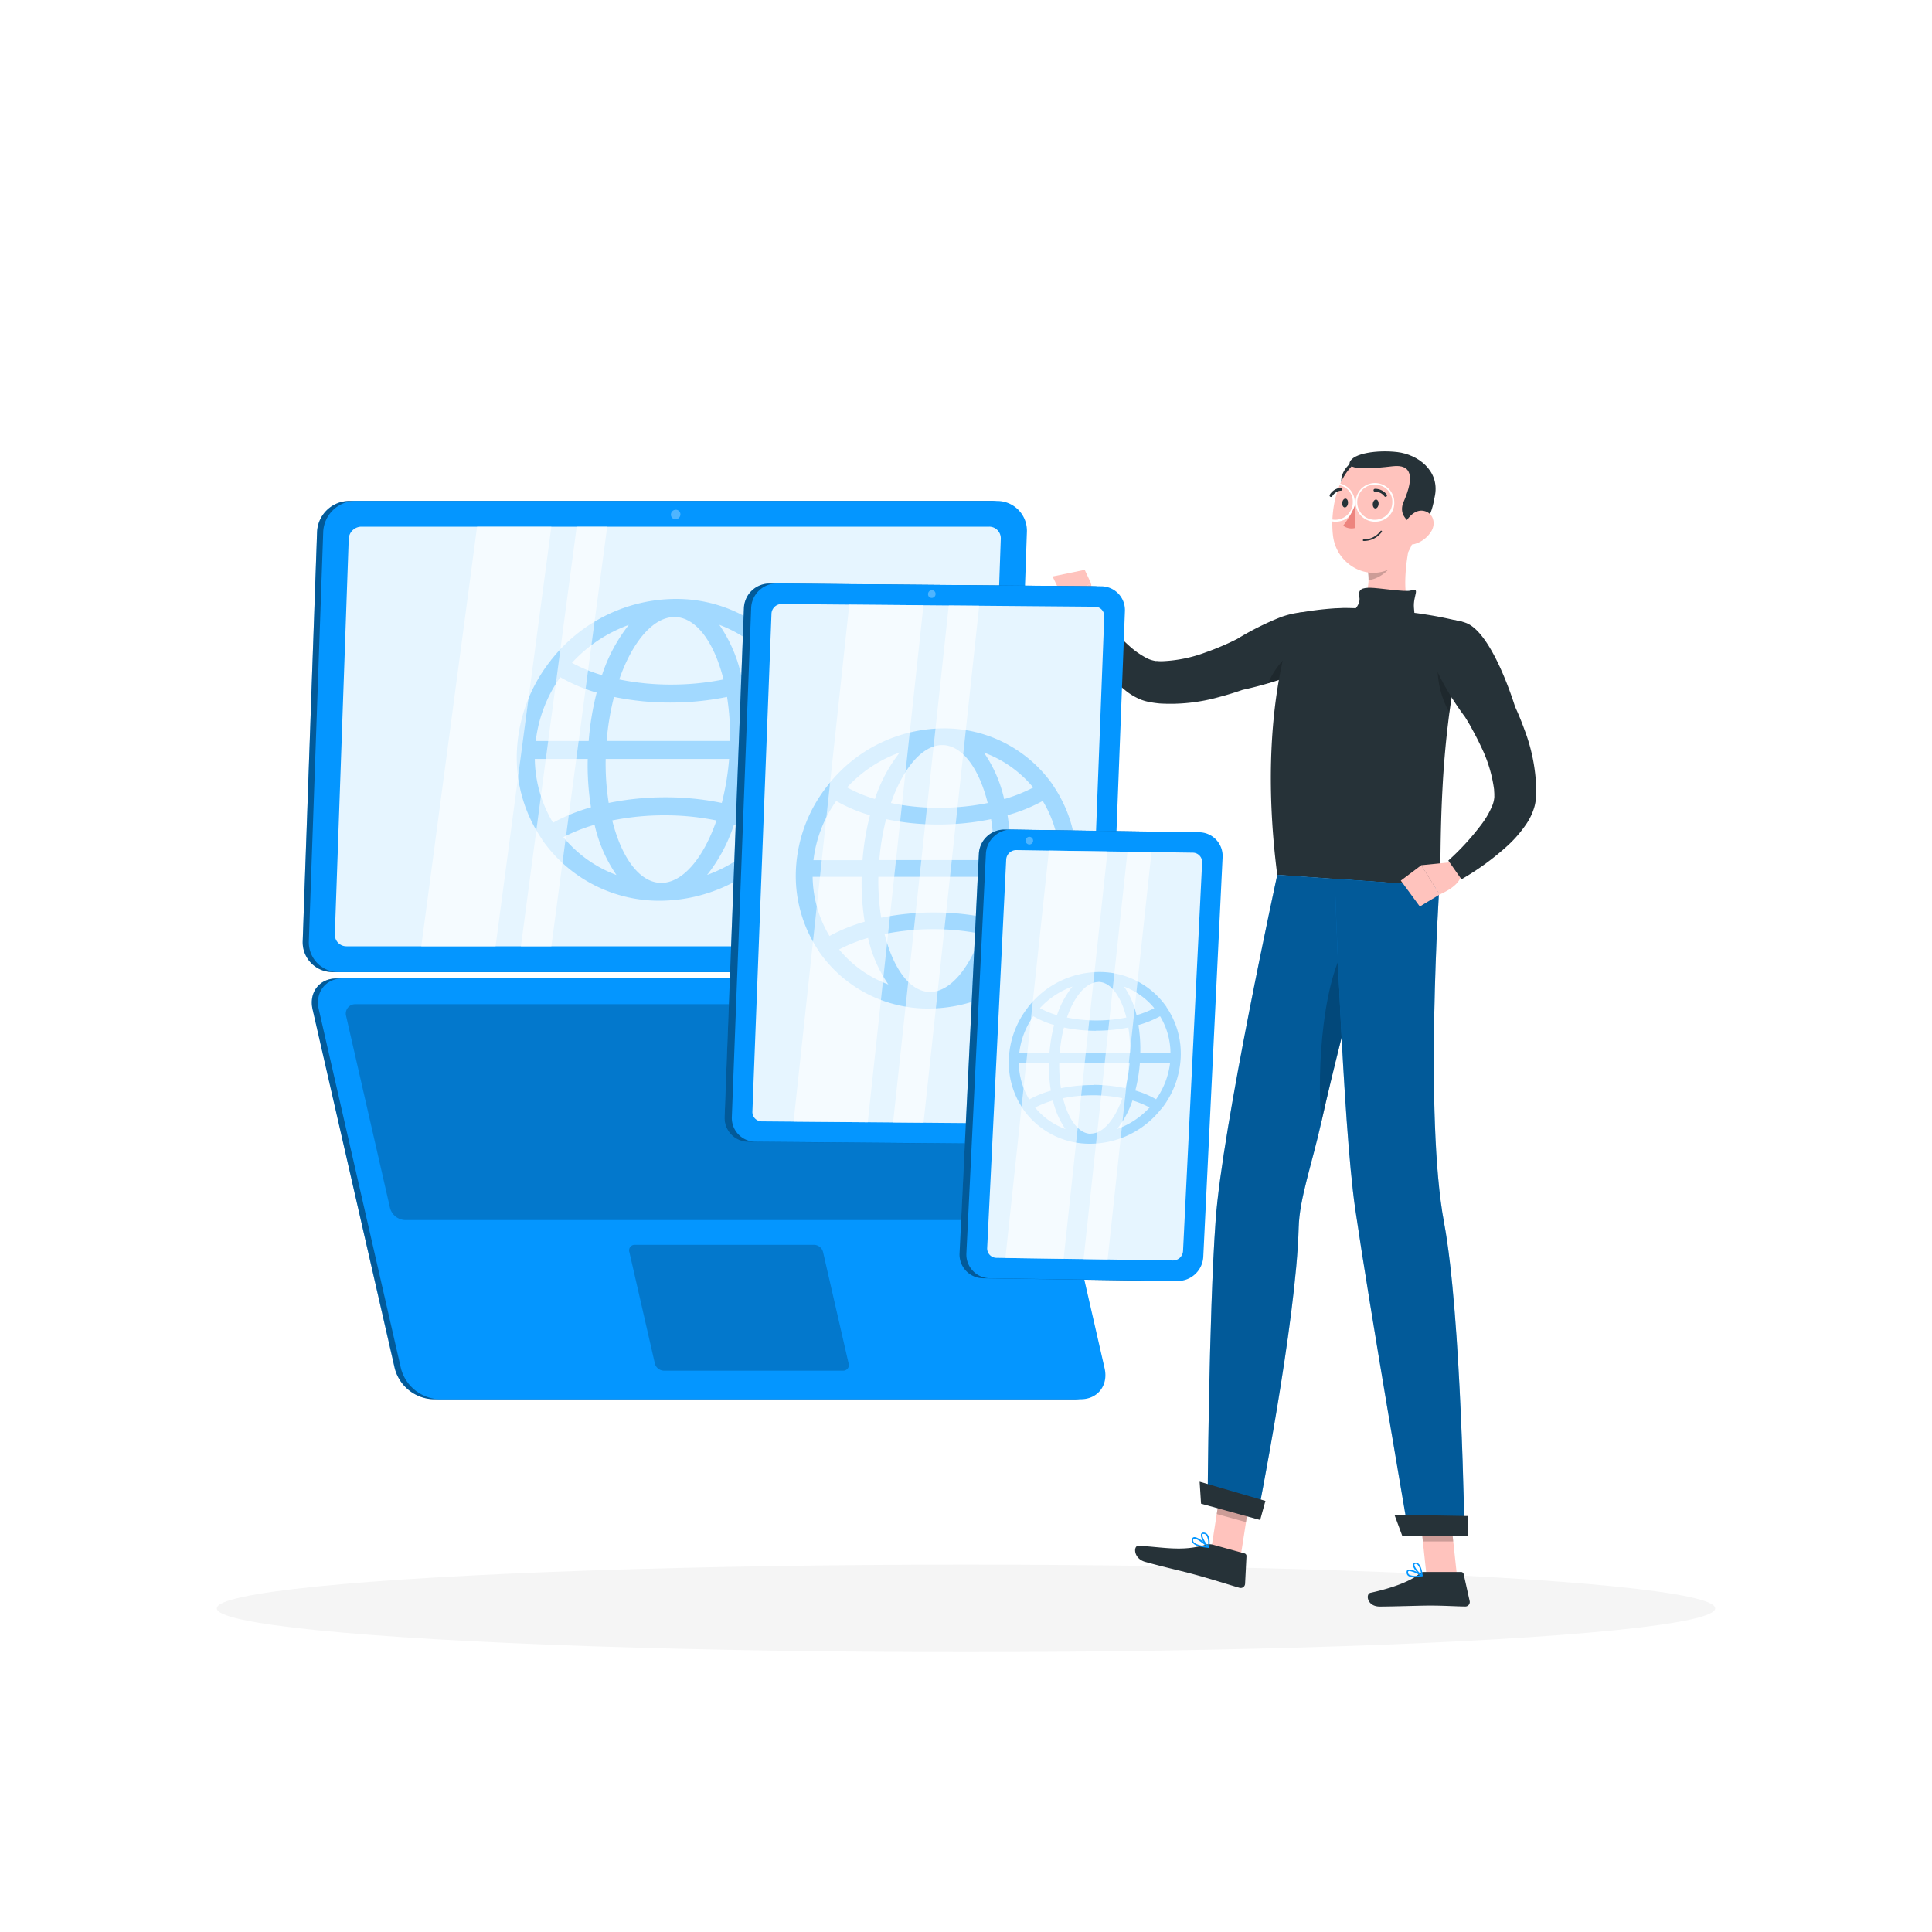 <svg class="animated" id="freepik_stories-web-devices" xmlns="http://www.w3.org/2000/svg" viewBox="0 0 500 500" version="1.1" xmlns:xlink="http://www.w3.org/1999/xlink"><style>svg#freepik_stories-web-devices:not(.animated) .animable {opacity: 0;}svg#freepik_stories-web-devices.animated #freepik--Laptop--inject-260 {animation: 3s Infinite  linear floating;animation-delay: 0s;}svg#freepik_stories-web-devices.animated #freepik--Mobile--inject-260 {animation: 6s Infinite  linear floating;animation-delay: 0s;}            @keyframes floating {                0% {                    opacity: 1;                    transform: translateY(0px);                }                50% {                    transform: translateY(-10px);                }                100% {                    opacity: 1;                    transform: translateY(0px);                }            }        .animator-hidden { display: none; }</style><g id="freepik--background-complete--inject-260" class="animable animator-hidden" style="transform-origin: 250px 228.015px;"><rect y="382.4" width="500" height="0.25" style="fill: rgb(235, 235, 235); transform-origin: 250px 382.525px;" id="elod251dq85fm" class="animable"></rect><rect x="416.78" y="398.49" width="33.12" height="0.25" style="fill: rgb(235, 235, 235); transform-origin: 433.34px 398.615px;" id="el2g286r7d6p6" class="animable"></rect><rect x="260.33" y="395.36" width="12.89" height="0.25" style="fill: rgb(235, 235, 235); transform-origin: 266.775px 395.485px;" id="elijtzu9bid8o" class="animable"></rect><rect x="322.53" y="396.42" width="27.14" height="0.25" style="fill: rgb(235, 235, 235); transform-origin: 336.1px 396.545px;" id="el0apd5rkmzwbe" class="animable"></rect><rect x="359.67" y="389.21" width="56.11" height="0.25" style="fill: rgb(235, 235, 235); transform-origin: 387.725px 389.335px;" id="el558gw547nep" class="animable"></rect><rect x="52.46" y="400.78" width="26.53" height="0.25" style="fill: rgb(235, 235, 235); transform-origin: 65.725px 400.905px;" id="el8cmenglfnzp" class="animable"></rect><rect x="87.89" y="400.78" width="23" height="0.25" style="fill: rgb(235, 235, 235); transform-origin: 99.39px 400.905px;" id="elo6tr93abkta" class="animable"></rect><rect x="131" y="395.24" width="60.81" height="0.25" style="fill: rgb(235, 235, 235); transform-origin: 161.405px 395.365px;" id="elqu72y6ws6ck" class="animable"></rect><path d="M237,337.8H43.91a5.71,5.71,0,0,1-5.7-5.71V60.66A5.71,5.71,0,0,1,43.91,55H237a5.71,5.71,0,0,1,5.71,5.71V332.09A5.71,5.71,0,0,1,237,337.8ZM43.91,55.2a5.46,5.46,0,0,0-5.45,5.46V332.09a5.46,5.46,0,0,0,5.45,5.46H237a5.47,5.47,0,0,0,5.46-5.46V60.66A5.47,5.47,0,0,0,237,55.2Z" style="fill: rgb(235, 235, 235); transform-origin: 140.46px 196.4px;" id="els1am2xvxnug" class="animable"></path><path d="M453.31,337.8H260.21a5.72,5.72,0,0,1-5.71-5.71V60.66A5.72,5.72,0,0,1,260.21,55h193.1A5.71,5.71,0,0,1,459,60.66V332.09A5.71,5.71,0,0,1,453.31,337.8ZM260.21,55.2a5.47,5.47,0,0,0-5.46,5.46V332.09a5.47,5.47,0,0,0,5.46,5.46h193.1a5.47,5.47,0,0,0,5.46-5.46V60.66a5.47,5.47,0,0,0-5.46-5.46Z" style="fill: rgb(235, 235, 235); transform-origin: 356.75px 196.4px;" id="elmwnkzr4gbt" class="animable"></path><g id="elpwt3vwh9pzn"><rect x="75.21" y="75.81" width="137.78" height="127.17" style="fill: rgb(230, 230, 230); transform-origin: 144.1px 139.395px; transform: rotate(180deg);" class="animable" id="elv4xxor4v8u"></rect></g><g id="elz1ohet94bu"><rect x="71.01" y="75.81" width="140.02" height="127.17" style="fill: rgb(240, 240, 240); transform-origin: 141.02px 139.395px; transform: rotate(180deg);" class="animable" id="elnwgjr3j2fhk"></rect></g><g id="el15woiji2o6h"><rect x="75.21" y="202.98" width="137.78" height="5.61" style="fill: rgb(230, 230, 230); transform-origin: 144.1px 205.785px; transform: rotate(180deg);" class="animable" id="el2iuxagff4sj"></rect></g><g id="elgqz1hktrtkt"><rect x="64" y="202.98" width="140.02" height="5.61" style="fill: rgb(240, 240, 240); transform-origin: 134.01px 205.785px; transform: rotate(180deg);" class="animable" id="elnvdoe6jacbs"></rect></g><g id="el2k1nty9ui4y"><rect x="83.32" y="75.27" width="115.4" height="128.25" style="fill: rgb(250, 250, 250); transform-origin: 141.02px 139.395px; transform: rotate(90deg);" class="animable" id="eltbgiobo2xi"></rect></g><polygon points="176.22 197.1 159.84 81.7 134.28 81.7 150.66 197.1 176.22 197.1" style="fill: rgb(255, 255, 255); transform-origin: 155.25px 139.4px;" id="eljfxspgygopi" class="animable"></polygon><path d="M202.42,191.24a.42.42,0,0,0,.42-.42V85.53a.43.43,0,1,0-.85,0V190.82A.42.42,0,0,0,202.42,191.24Z" style="fill: rgb(240, 240, 240); transform-origin: 202.415px 138.137px;" id="elrqya9pryb8" class="animable"></path><polygon points="145.17 197.1 128.79 81.7 118.82 81.7 135.2 197.1 145.17 197.1" style="fill: rgb(255, 255, 255); transform-origin: 131.995px 139.4px;" id="elryi4jiwvdj" class="animable"></polygon><g id="elelhrt2dyq2e"><rect x="19.56" y="139.02" width="115.4" height="0.75" style="fill: rgb(230, 230, 230); transform-origin: 77.26px 139.395px; transform: rotate(90deg);" class="animable" id="eln97b4wa4asj"></rect></g><g id="elvodcyo7rmcq"><polygon points="69.61 90.57 207.39 90.57 207.94 83.98 70.16 83.98 69.61 90.57" style="fill: rgb(235, 235, 235); opacity: 0.6; transform-origin: 138.775px 87.275px;" class="animable" id="elxf8sc2gjmfp"></polygon></g><g id="elie6dq5pr0zb"><polygon points="69.61 94.28 207.39 94.28 207.94 87.7 70.16 87.7 69.61 94.28" style="fill: rgb(235, 235, 235); opacity: 0.6; transform-origin: 138.775px 90.99px;" class="animable" id="elo29jf76826k"></polygon></g><g id="ely6fv2zhe89o"><polygon points="69.61 98 207.39 98 207.94 91.41 70.16 91.41 69.61 98" style="fill: rgb(235, 235, 235); opacity: 0.6; transform-origin: 138.775px 94.705px;" class="animable" id="els417maq2hm"></polygon></g><g id="ela6b7hqivk3l"><polygon points="69.61 101.72 207.39 101.72 207.94 95.13 70.16 95.13 69.61 101.72" style="fill: rgb(235, 235, 235); opacity: 0.6; transform-origin: 138.775px 98.425px;" class="animable" id="ellphxbw93afs"></polygon></g><g id="elumo52y6v5bl"><polygon points="69.61 105.43 207.39 105.43 207.94 98.84 70.16 98.84 69.61 105.43" style="fill: rgb(235, 235, 235); opacity: 0.6; transform-origin: 138.775px 102.135px;" class="animable" id="elq3pmzcypq5"></polygon></g><g id="elw6tm6bs0ck"><polygon points="69.61 109.15 207.39 109.15 207.94 102.56 70.16 102.56 69.61 109.15" style="fill: rgb(235, 235, 235); opacity: 0.6; transform-origin: 138.775px 105.855px;" class="animable" id="eln49inezyokl"></polygon></g><g id="elr7okmkx2hts"><rect x="402.3" y="216.61" width="29.04" height="161.24" style="fill: rgb(240, 240, 240); transform-origin: 416.82px 297.23px; transform: rotate(180deg);" class="animable" id="el752m7gqgrzf"></rect></g><g id="elkduznampzbg"><rect x="282.56" y="377.86" width="143.2" height="4.54" style="fill: rgb(240, 240, 240); transform-origin: 354.16px 380.13px; transform: rotate(180deg);" class="animable" id="elbnlyibteecf"></rect></g><rect x="276.99" y="216.61" width="125.31" height="161.24" style="fill: rgb(245, 245, 245); transform-origin: 339.645px 297.23px;" id="elkfzkkbwjup" class="animable"></rect><rect x="288.4" y="278.65" width="102.48" height="37.17" style="fill: rgb(240, 240, 240); transform-origin: 339.64px 297.235px;" id="elvz06fm901ue" class="animable"></rect><rect x="288.4" y="324.11" width="102.48" height="37.17" style="fill: rgb(240, 240, 240); transform-origin: 339.64px 342.695px;" id="ellz1vhmiihtk" class="animable"></rect><g id="el1iaq26mj29j"><rect x="325.31" y="277.4" width="28.67" height="6.23" rx="2.69" style="fill: rgb(245, 245, 245); transform-origin: 339.645px 280.515px; transform: rotate(-180deg);" class="animable" id="elscjkafpd3w"></rect></g><rect x="288.4" y="233.19" width="102.48" height="37.17" style="fill: rgb(240, 240, 240); transform-origin: 339.64px 251.775px;" id="elt4qbfhf5asm" class="animable"></rect><g id="el7c67qjt9gxc"><rect x="325.31" y="231.94" width="28.67" height="6.23" rx="2.69" style="fill: rgb(245, 245, 245); transform-origin: 339.645px 235.055px; transform: rotate(180deg);" class="animable" id="el3b1ab37ul0s"></rect></g><g id="elvu7yomeba3p"><rect x="325.31" y="322.86" width="28.67" height="6.23" rx="2.69" style="fill: rgb(245, 245, 245); transform-origin: 339.645px 325.975px; transform: rotate(180deg);" class="animable" id="elmfs87n1rdg8"></rect></g><g id="el1y7jsrn8foa"><rect x="273.12" y="210.56" width="129.18" height="6.06" style="fill: rgb(240, 240, 240); transform-origin: 337.71px 213.59px; transform: rotate(180deg);" class="animable" id="eltgvls9rffd"></rect></g><rect x="402.3" y="210.56" width="33.1" height="6.06" style="fill: rgb(230, 230, 230); transform-origin: 418.85px 213.59px;" id="el4xv1cgeewi5" class="animable"></rect><g id="el3hskx2tmmbm"><rect x="125.25" y="229.22" width="13.01" height="148.05" style="fill: rgb(240, 240, 240); transform-origin: 131.755px 303.245px; transform: rotate(180deg);" class="animable" id="eltnmb3by78zp"></rect></g><g id="elqacuf10sd5q"><rect x="62.78" y="377.28" width="72.05" height="5.11" style="fill: rgb(240, 240, 240); transform-origin: 98.805px 379.835px; transform: rotate(180deg);" class="animable" id="el2ay39e0qcge"></rect></g><rect x="59.35" y="229.22" width="65.91" height="148.05" style="fill: rgb(245, 245, 245); transform-origin: 92.305px 303.245px;" id="ellvw5qbdx8pa" class="animable"></rect><rect x="66.37" y="306.32" width="51.85" height="26.44" style="fill: rgb(240, 240, 240); transform-origin: 92.295px 319.54px;" id="eln9b4tlb2xj" class="animable"></rect><rect x="66.37" y="340.92" width="51.85" height="26.44" style="fill: rgb(240, 240, 240); transform-origin: 92.295px 354.14px;" id="elyl5gfk2emmm" class="animable"></rect><g id="eluymtsvqy78"><rect x="83.47" y="317.72" width="17.65" height="3.63" rx="1.5" style="fill: rgb(245, 245, 245); transform-origin: 92.295px 319.535px; transform: rotate(180deg);" class="animable" id="elsanv0mpm27i"></rect></g><g id="elzbv5hifm8k8"><rect x="83.47" y="352.32" width="17.65" height="3.63" rx="1.5" style="fill: rgb(245, 245, 245); transform-origin: 92.295px 354.135px; transform: rotate(180deg);" class="animable" id="elr8n31tk7b1s"></rect></g><rect x="66.37" y="237.39" width="51.85" height="26.44" style="fill: rgb(240, 240, 240); transform-origin: 92.295px 250.61px;" id="ele6913n4fhwh" class="animable"></rect><rect x="66.37" y="271.72" width="51.85" height="26.44" style="fill: rgb(240, 240, 240); transform-origin: 92.295px 284.94px;" id="elq2pvzdee5s9" class="animable"></rect><g id="elai88dvsg49"><rect x="83.47" y="248.79" width="17.65" height="3.63" rx="1.5" style="fill: rgb(245, 245, 245); transform-origin: 92.295px 250.605px; transform: rotate(180deg);" class="animable" id="el5ma4bezrruu"></rect></g><g id="el9y7rr7hn95v"><rect x="83.47" y="283.12" width="17.65" height="3.63" rx="1.5" style="fill: rgb(245, 245, 245); transform-origin: 92.295px 284.935px; transform: rotate(-180deg);" class="animable" id="el7cjpgkvdhr"></rect></g><g id="el6llkqdlydbu"><rect x="197.38" y="229.22" width="21.52" height="148.05" style="fill: rgb(240, 240, 240); transform-origin: 208.14px 303.245px; transform: rotate(180deg);" class="animable" id="eldvrpeytd0i"></rect></g><g id="el4u0yu65hm6q"><rect x="134.9" y="377.28" width="80" height="5.11" style="fill: rgb(240, 240, 240); transform-origin: 174.9px 379.835px; transform: rotate(180deg);" class="animable" id="elu3rp9zh2sf9"></rect></g><rect x="131.47" y="229.22" width="65.91" height="148.05" style="fill: rgb(245, 245, 245); transform-origin: 164.425px 303.245px;" id="eliyeremczajh" class="animable"></rect><rect x="138.5" y="306.32" width="51.85" height="26.44" style="fill: rgb(240, 240, 240); transform-origin: 164.425px 319.54px;" id="el1is7exqgooj" class="animable"></rect><rect x="138.5" y="340.92" width="51.85" height="26.44" style="fill: rgb(240, 240, 240); transform-origin: 164.425px 354.14px;" id="el9keuevp00fe" class="animable"></rect><g id="el5zdosgjxi14"><rect x="155.6" y="317.72" width="17.65" height="3.63" rx="1.5" style="fill: rgb(245, 245, 245); transform-origin: 164.425px 319.535px; transform: rotate(180deg);" class="animable" id="elrk96w8yicga"></rect></g><g id="els29ngwo1pig"><rect x="155.6" y="352.32" width="17.65" height="3.63" rx="1.5" style="fill: rgb(245, 245, 245); transform-origin: 164.425px 354.135px; transform: rotate(180deg);" class="animable" id="el3t46mtblfux"></rect></g><rect x="138.5" y="237.39" width="51.85" height="26.44" style="fill: rgb(240, 240, 240); transform-origin: 164.425px 250.61px;" id="el02vyemxrdna8" class="animable"></rect><rect x="138.5" y="271.72" width="51.85" height="26.44" style="fill: rgb(240, 240, 240); transform-origin: 164.425px 284.94px;" id="el4flancqw3gl" class="animable"></rect><g id="elv5yrk77v0b"><rect x="155.6" y="248.79" width="17.65" height="3.63" rx="1.5" style="fill: rgb(245, 245, 245); transform-origin: 164.425px 250.605px; transform: rotate(180deg);" class="animable" id="elqri521vzqgn"></rect></g><g id="elxce1oirsmf"><rect x="155.6" y="283.12" width="17.65" height="3.63" rx="1.5" style="fill: rgb(245, 245, 245); transform-origin: 164.425px 284.935px; transform: rotate(-180deg);" class="animable" id="elz2o009hy2ia"></rect></g><polygon points="384.43 155.31 406.41 155.31 403.82 102.43 384.43 102.43 384.43 155.31" style="fill: rgb(245, 245, 245); transform-origin: 395.42px 128.87px;" id="el74hx4qskx8" class="animable"></polygon><polygon points="418.82 158.17 423.56 173.88 418.82 173.88 389.76 158.17 418.82 158.17" style="fill: rgb(245, 245, 245); transform-origin: 406.66px 166.025px;" id="el4imppzqnarn" class="animable"></polygon><polygon points="423.56 158.17 423.56 173.88 394.5 158.17 423.56 158.17" style="fill: rgb(230, 230, 230); transform-origin: 409.03px 166.025px;" id="elw6p8p5oh66" class="animable"></polygon><polygon points="304.86 158.17 309.6 173.88 304.86 173.88 275.8 158.17 304.86 158.17" style="fill: rgb(245, 245, 245); transform-origin: 292.7px 166.025px;" id="ellp1oco4k3q" class="animable"></polygon><polygon points="309.6 158.17 309.6 173.88 280.54 158.17 309.6 158.17" style="fill: rgb(230, 230, 230); transform-origin: 295.07px 166.025px;" id="el2vbqinchuvy" class="animable"></polygon><rect x="404.7" y="155.39" width="27.28" height="3.39" style="fill: rgb(230, 230, 230); transform-origin: 418.34px 157.085px;" id="elulpvvrqugp" class="animable"></rect><g id="el1x1loa8l1u5"><rect x="269.07" y="155.39" width="135.63" height="3.39" style="fill: rgb(245, 245, 245); transform-origin: 336.885px 157.085px; transform: rotate(180deg);" class="animable" id="elhnlvm34tbpn"></rect></g><polygon points="352.15 155.31 399.32 155.31 405.16 91.23 357.98 91.23 352.15 155.31" style="fill: rgb(224, 224, 224); transform-origin: 378.655px 123.27px;" id="elll8ydxy1zg" class="animable"></polygon><polygon points="349.71 155.31 396.88 155.31 402.71 91.23 355.54 91.23 349.71 155.31" style="fill: rgb(230, 230, 230); transform-origin: 376.21px 123.27px;" id="elv5zfhrntxl" class="animable"></polygon><polygon points="392.92 148.22 398.25 98.32 359.5 98.32 354.17 148.22 392.92 148.22" style="fill: rgb(245, 245, 245); transform-origin: 376.21px 123.27px;" id="elwxzu50ss77i" class="animable"></polygon><polygon points="331.04 155.31 346.17 155.31 344.38 118.9 331.04 118.9 331.04 155.31" style="fill: rgb(224, 224, 224); transform-origin: 338.605px 137.105px;" id="elhwp68cpj3dp" class="animable"></polygon><polygon points="308.81 155.31 341.29 155.31 345.3 111.19 312.82 111.19 308.81 155.31" style="fill: rgb(240, 240, 240); transform-origin: 327.055px 133.25px;" id="el6c0mn5vx7hi" class="animable"></polygon><polygon points="307.12 155.31 339.61 155.31 343.62 111.19 311.14 111.19 307.12 155.31" style="fill: rgb(245, 245, 245); transform-origin: 325.37px 133.25px;" id="elsufnfmh4sb" class="animable"></polygon><polygon points="336.88 150.43 340.55 116.07 313.87 116.07 310.2 150.43 336.88 150.43" style="fill: rgb(235, 235, 235); transform-origin: 325.375px 133.25px;" id="elo2cdm948aol" class="animable"></polygon></g><g id="freepik--Shadow--inject-260" class="animable" style="transform-origin: 250px 416.24px;"><ellipse id="freepik--path--inject-260" cx="250" cy="416.24" rx="193.89" ry="11.32" style="fill: rgb(245, 245, 245); transform-origin: 250px 416.24px;" class="animable"></ellipse></g><g id="freepik--Character--inject-260" class="animable" style="transform-origin: 334.985px 266.292px;"><polygon points="321.1 402.69 313.52 400.61 316.34 382.49 323.92 384.58 321.1 402.69" style="fill: rgb(255, 195, 189); transform-origin: 318.72px 392.59px;" id="el26iv2a2cew7" class="animable"></polygon><polygon points="377.05 407.73 369.18 407.73 367.22 389.52 375.09 389.52 377.05 407.73" style="fill: rgb(255, 195, 189); transform-origin: 372.135px 398.625px;" id="elow3rh7xmcq" class="animable"></polygon><path d="M368.54,406.82h9.58a.69.69,0,0,1,.67.54l1.56,7a1.16,1.16,0,0,1-1.16,1.4c-3.08-.05-5.33-.24-9.22-.24-2.39,0-9.59.25-12.89.25s-3.74-3.26-2.39-3.56c6.06-1.32,10.63-3.15,12.57-4.89A1.9,1.9,0,0,1,368.54,406.82Z" style="fill: rgb(38, 50, 56); transform-origin: 367.175px 411.295px;" id="elskmnva4tdt" class="animable"></path><path d="M313.81,399.74l8.28,2.28a.69.69,0,0,1,.5.7l-.36,7.15a1.14,1.14,0,0,1-1.46,1.05c-3-.88-7.24-2.24-11-3.27-4.39-1.21-8.25-2-13.39-3.44-3.11-.86-3.11-4.24-1.73-4.17,6.29.34,11.17,1.54,17.16-.21A3.65,3.65,0,0,1,313.81,399.74Z" style="fill: rgb(38, 50, 56); transform-origin: 308.179px 405.304px;" id="elivetpne7pc" class="animable"></path><g id="el490apz1o7f7"><polygon points="316.34 382.5 314.88 391.83 322.47 393.92 323.92 384.59 316.34 382.5" style="opacity: 0.2; transform-origin: 319.4px 388.21px;" class="animable" id="elfm7ssiwhwy"></polygon></g><g id="elpoevoe6fjee"><polygon points="375.09 389.53 367.22 389.53 368.24 398.92 376.1 398.92 375.09 389.53" style="opacity: 0.2; transform-origin: 371.66px 394.225px;" class="animable" id="elika5rj1hq7b"></polygon></g><path d="M283.06,158.56l-.68-7.54L275,154.61s1.94,6.69,5.6,6Z" style="fill: rgb(255, 195, 189); transform-origin: 279.03px 155.84px;" id="elfwn3ezrok2p" class="animable"></path><polygon points="280.72 147.47 272.4 149.19 275.02 154.61 282.38 151.02 280.72 147.47" style="fill: rgb(255, 195, 189); transform-origin: 277.39px 151.04px;" id="elpl81o1qg607" class="animable"></polygon><path d="M331.49,159.7a73.34,73.34,0,0,0-11.32,5.66c-.77.38-1.54.76-2.32,1.12-1.9.86-3.83,1.65-5.77,2.33a35.86,35.86,0,0,1-11.33,2.31c-.42,0-.85,0-1.25-.05l-.29,0h-.13a2.37,2.37,0,0,1-.31-.06,7.58,7.58,0,0,1-1.91-.64,21.66,21.66,0,0,1-4.65-3.25,66.21,66.21,0,0,1-8.62-9.47l-5.13,2.93A68.35,68.35,0,0,0,285.81,173a31.65,31.65,0,0,0,5.5,5.73,15.54,15.54,0,0,0,4.13,2.4,12.72,12.72,0,0,0,1.32.4l.71.16.55.09c.71.13,1.42.21,2.12.28a46.37,46.37,0,0,0,15.4-1.68c2.08-.54,4.1-1.17,6.09-1.86,2.14-.45,19.74-4.35,22.75-10.66C348.27,159.69,340.85,156.36,331.49,159.7Z" style="fill: rgb(38, 50, 56); transform-origin: 311.949px 169.896px;" id="elu68fe664vid" class="animable"></path><g id="el9lfprjm9ib"><path d="M328.16,176.83a67.56,67.56,0,0,0,7.28-2.54l.6-6.44S331.34,169.77,328.16,176.83Z" style="opacity: 0.2; transform-origin: 332.1px 172.34px;" class="animable" id="elgblqub0bnsf"></path></g><path d="M378,160.84a1.8,1.8,0,0,1,1.29,2.2,180.39,180.39,0,0,0-4.53,24.13c-.74,6.09-1.19,11.9-1.46,17.18-.66,12.36-.39,21.78-.75,25-6.15-.42-29.32-2-42-2.92-5.71-44.73,5.2-67.77,5.2-67.77a82.06,82.06,0,0,1,10-1.25c.71,0,1.43-.07,2.17-.08a155.11,155.11,0,0,1,17.84,1.24c1.12.13,2.25.3,3.36.48C372.74,159.6,376,160.36,378,160.84Z" style="fill: rgb(38, 50, 56); transform-origin: 354.123px 193.34px;" id="elphnuejym28" class="animable"></path><g id="elofpnrulqb5n"><path d="M372.33,169a23.93,23.93,0,0,0,2.76,15.39c.5-3.71,1.12-7.5,1.88-11.33Z" style="opacity: 0.2; transform-origin: 374.506px 176.695px;" class="animable" id="el0x3xe0cwrlk"></path></g><path d="M365.44,138.33c-1.53,5.67-3,15.78-.08,20.31-3.15,2.82-6.9,2.11-10.11,1.61-3.91-.61-4.43-1.5-3.19-3.33.77-.84.91-1.7,1.64-3.66a12.52,12.52,0,0,0,.14-6.34Z" style="fill: rgb(255, 195, 189); transform-origin: 358.451px 149.522px;" id="elydrj9eidv6q" class="animable"></path><path d="M351.8,154.5c.51,2.57-2.67,3.94-1.74,5.06s9.22,3.94,12.87,2.61,3.26-1.66,3-4.88,1.8-5.32-.86-4.46c-1.36.44-8.42-.72-10.45-.72S351.39,152.44,351.8,154.5Z" style="fill: rgb(38, 50, 56); transform-origin: 358.168px 157.315px;" id="elicj3vz7t6j" class="animable"></path><g id="elnamdlondw3l"><path d="M360.71,141.84l-6.87,5.07a17.75,17.75,0,0,1,.33,3.21c2.47-.18,6-2.63,6.46-5.17A8.73,8.73,0,0,0,360.71,141.84Z" style="opacity: 0.2; transform-origin: 357.326px 145.98px;" class="animable" id="eljno47rxpzz"></path></g><path d="M350.25,119.44c-1.75.81-4.58,4.59-2.25,7.09S352.72,118.31,350.25,119.44Z" style="fill: rgb(38, 50, 56); transform-origin: 349.206px 123.133px;" id="el4zs7ebuu3m9" class="animable"></path><path d="M367.74,130.08c-1.29,7.7-1.66,12.27-6,15.84-6.51,5.36-15.7.8-16.74-7.13-.93-7.13,1.34-18.52,9.25-20.8A10.64,10.64,0,0,1,367.74,130.08Z" style="fill: rgb(255, 195, 189); transform-origin: 356.356px 132.898px;" id="eli2f2qnsas8p" class="animable"></path><path d="M365.44,135.6c-2.88-1.83-3-3.95-2.13-5.85,2.77-6.42,2-9.67-2.92-9.08s-11.93,1.16-11.06-1.09,7.05-3.2,12.3-2.58,10.88,4.7,9.76,11.12C370.31,134.26,369,136,365.44,135.6Z" style="fill: rgb(38, 50, 56); transform-origin: 360.395px 126.234px;" id="elx61g7vrzvy" class="animable"></path><path d="M370.5,137.35a7.45,7.45,0,0,1-4.49,3.46c-2.52.66-3.73-1.6-3-4,.66-2.11,2.77-5,5.28-4.63S371.68,135.25,370.5,137.35Z" style="fill: rgb(255, 195, 189); transform-origin: 366.909px 136.537px;" id="ela050gkuz2vj" class="animable"></path><path d="M312.53,389.3l12.83,3.53s10.11-50.67,10.74-75.16c.19-7.45,3.41-16.26,5.87-27.32,3.12-13.93,7-29,10.22-40.8,3.38-12.43,5.95-21.22,5.95-21.22l-27.58-1.93s-14.24,65.41-15.95,89.35C312.82,340.64,312.53,389.3,312.53,389.3Z" style="fill: #0496FF; transform-origin: 335.335px 309.615px;" id="elx14rn5vv5w" class="animable"></path><g id="el8hdb2x9u0tp"><path d="M312.53,389.3l12.83,3.53s10.11-50.67,10.74-75.16c.19-7.45,3.41-16.26,5.87-27.32,3.12-13.93,7-29,10.22-40.8,3.38-12.43,5.95-21.22,5.95-21.22l-27.58-1.93s-14.24,65.41-15.95,89.35C312.82,340.64,312.53,389.3,312.53,389.3Z" style="opacity: 0.4; transform-origin: 335.335px 309.615px;" class="animable" id="elirdrmr5hubs"></path></g><g id="elhgqbd7u984b"><path d="M342,290.35c3.12-13.93,7-29,10.22-40.8l-2.86-6.17C342.49,251.51,340.65,276.68,342,290.35Z" style="opacity: 0.2; transform-origin: 346.904px 266.865px;" class="animable" id="elmcy5bvlhh5r"></path></g><path d="M345.44,227.44s2,62.56,5.28,85.36c3.64,25,13.88,84.3,13.88,84.3H379s-.77-56.5-5.28-80.69c-5.14-27.54-1.21-87.08-1.21-87.08Z" style="fill: #0496FF; transform-origin: 362.22px 312.27px;" id="elq1m2xif94" class="animable"></path><g id="eljwk6vgr5w5h"><path d="M345.44,227.44s2,62.56,5.28,85.36c3.64,25,13.88,84.3,13.88,84.3H379s-.77-56.5-5.28-80.69c-5.14-27.54-1.21-87.08-1.21-87.08Z" style="opacity: 0.4; transform-origin: 362.22px 312.27px;" class="animable" id="elhr2q8erwyng"></path></g><polygon points="362.88 397.41 379.84 397.41 379.84 392.34 360.88 392.01 362.88 397.41" style="fill: rgb(38, 50, 56); transform-origin: 370.36px 394.71px;" id="elf7a8g7ixkye" class="animable"></polygon><polygon points="310.83 389.15 326.13 393.37 327.49 388.43 310.46 383.46 310.83 389.15" style="fill: rgb(38, 50, 56); transform-origin: 318.975px 388.415px;" id="el8ebcvg533d2" class="animable"></polygon><path d="M356.77,130.51c-.06.63-.45,1.11-.86,1.07s-.7-.59-.63-1.22.45-1.11.87-1.07S356.84,129.88,356.77,130.51Z" style="fill: rgb(38, 50, 56); transform-origin: 356.025px 130.435px;" id="eloi64osfqnkr" class="animable"></path><path d="M348.86,130.26c-.06.63-.45,1.11-.87,1.06s-.69-.59-.62-1.22.45-1.1.87-1.06S348.93,129.63,348.86,130.26Z" style="fill: rgb(38, 50, 56); transform-origin: 348.115px 130.181px;" id="elxxm6y7fg7kf" class="animable"></path><path d="M356.21,135a5,5,0,1,1,4.63-5A4.84,4.84,0,0,1,356.21,135Zm0-9.55a4.54,4.54,0,1,0,4.12,4.52A4.33,4.33,0,0,0,356.21,125.48Z" style="fill: rgb(255, 255, 255); transform-origin: 355.841px 130.014px;" id="els6qn6xv7x7j" class="animable"></path><path d="M346,135a5,5,0,1,1,4.63-5A4.84,4.84,0,0,1,346,135Zm0-9.55A4.54,4.54,0,1,0,350.1,130,4.33,4.33,0,0,0,346,125.48Z" style="fill: rgb(255, 255, 255); transform-origin: 345.631px 130.014px;" id="elchs1qbvqvj" class="animable"></path><path d="M350.72,130.67a22.82,22.82,0,0,1-3.11,5.37,3.64,3.64,0,0,0,3,.62Z" style="fill: rgb(237, 132, 126); transform-origin: 349.165px 133.713px;" id="eljzuhfzxy2aj" class="animable"></path><path d="M358.65,128.58a.36.36,0,0,1-.36-.13,3,3,0,0,0-2.42-1.2.37.37,0,1,1-.06-.74,3.7,3.7,0,0,1,3.06,1.47.38.38,0,0,1-.06.53A.46.46,0,0,1,358.65,128.58Z" style="fill: rgb(38, 50, 56); transform-origin: 357.209px 127.548px;" id="elfw1k3nrnfni" class="animable"></path><path d="M352.9,140h0a5.75,5.75,0,0,0,4.72-2.35.2.2,0,0,0-.34-.22,5.43,5.43,0,0,1-4.38,2.17.2.2,0,1,0,0,.4Z" style="fill: rgb(38, 50, 56); transform-origin: 355.176px 138.67px;" id="elggmjkfsllbl" class="animable"></path><path d="M344.5,128.61a.46.46,0,0,1-.23-.06.38.38,0,0,1-.12-.51,3.7,3.7,0,0,1,2.89-1.81.38.38,0,0,1,.38.37.39.39,0,0,1-.37.38h0a2.91,2.91,0,0,0-2.26,1.45A.39.39,0,0,1,344.5,128.61Z" style="fill: rgb(38, 50, 56); transform-origin: 345.759px 127.42px;" id="elnma3lt4umyk" class="animable"></path><path d="M365.94,408.2a2.4,2.4,0,0,1-1.52-.4,1.12,1.12,0,0,1-.38-1,.57.57,0,0,1,.31-.52c.88-.45,3.41,1.11,3.7,1.29a.18.18,0,0,1,.08.18.18.18,0,0,1-.14.16A9.31,9.31,0,0,1,365.94,408.2Zm-1.17-1.63a.43.43,0,0,0-.24.05c-.06,0-.11.07-.12.22a.75.75,0,0,0,.25.67,3.79,3.79,0,0,0,2.79.14A7.59,7.59,0,0,0,364.77,406.57Z" style="fill: #0496FF; transform-origin: 366.081px 407.203px;" id="elocr7a0v9q" class="animable"></path><path d="M368,407.92l-.09,0c-.81-.44-2.39-2.17-2.22-3a.61.61,0,0,1,.59-.49,1,1,0,0,1,.8.24c.91.74,1.1,3,1.1,3.11a.17.17,0,0,1-.08.17A.19.19,0,0,1,368,407.92Zm-1.59-3.19h-.08c-.24,0-.27.14-.27.19-.1.51.9,1.82,1.71,2.43a4.41,4.41,0,0,0-.93-2.46A.67.67,0,0,0,366.36,404.73Z" style="fill: #0496FF; transform-origin: 366.93px 406.185px;" id="eltm6c112mzr" class="animable"></path><path d="M312.79,400.58h0c-1.29-.09-3.54-.39-4.17-1.36a1,1,0,0,1-.09-1,.58.58,0,0,1,.42-.4c1.06-.24,3.69,2.13,4,2.4a.18.18,0,0,1-.1.32Zm-3.74-2.36H309a.22.22,0,0,0-.16.17.67.67,0,0,0,.05.63c.36.54,1.58,1,3.33,1.14C311.17,399.25,309.67,398.15,309.05,398.22Z" style="fill: #0496FF; transform-origin: 310.727px 399.191px;" id="el522utm419u" class="animable"></path><path d="M312.79,400.58a.18.18,0,0,1-.14,0c-.8-.66-2.17-2.8-1.79-3.62.09-.19.3-.4.81-.32a1.39,1.39,0,0,1,.91.59c.74,1.05.38,3.15.37,3.24a.17.17,0,0,1-.12.14Zm-1.4-3.62c-.15,0-.18.09-.19.12-.23.49.65,2.11,1.43,2.93a4.34,4.34,0,0,0-.36-2.61,1,1,0,0,0-.67-.43A.8.8,0,0,0,311.39,397Z" style="fill: #0496FF; transform-origin: 311.92px 398.616px;" id="elmv4mutq6118" class="animable"></path><path d="M375.79,223.12l-8,.8,4.77,7.57s6.48-2.55,5.51-6.13Z" style="fill: rgb(255, 195, 189); transform-origin: 372.979px 227.305px;" id="elz5ci36dp4cg" class="animable"></path><polygon points="362.53 227.9 367.45 234.6 372.6 231.49 367.83 223.92 362.53 227.9" style="fill: rgb(255, 195, 189); transform-origin: 367.565px 229.26px;" id="el8idoix4fcka" class="animable"></polygon><path d="M394.5,188.76c-.72-2-1.54-4-2.41-5.89-.65-2.09-6.15-19.25-12.72-21.67-8.47-3.12-11.1,4.58-6.91,13.59a72.8,72.8,0,0,0,6.68,10.75c.45.73.9,1.46,1.32,2.2,1,1.82,2,3.67,2.86,5.54a35.84,35.84,0,0,1,3.35,11.06c0,.43.06.85.06,1.26v.29a.57.57,0,0,0,0,.13,1.89,1.89,0,0,1,0,.31,7.45,7.45,0,0,1-.46,2,21.91,21.91,0,0,1-2.8,4.93,65.69,65.69,0,0,1-8.65,9.46l3.4,4.84a68.24,68.24,0,0,0,11.69-8.47,32,32,0,0,0,5.21-6,15.56,15.56,0,0,0,2-4.34,11.11,11.11,0,0,0,.28-1.35l.09-.72,0-.56c.06-.72.07-1.43.08-2.13A46.43,46.43,0,0,0,394.5,188.76Z" style="fill: rgb(38, 50, 56); transform-origin: 384.035px 194.027px;" id="elp6ix6pzcxut" class="animable"></path></g><g id="freepik--Laptop--inject-260" class="animable" style="transform-origin: 182.206px 245.885px;"><path d="M86.07,251.57H252.16a8.38,8.38,0,0,0,8.29-8l3.72-105.92a7.7,7.7,0,0,0-7.72-8H90.35a8.37,8.37,0,0,0-8.29,8L78.34,243.56A7.71,7.71,0,0,0,86.07,251.57Z" style="fill: #0496FF; transform-origin: 171.255px 190.61px;" id="elz0qaxs9h9b" class="animable"></path><g id="el3apedz68fjx"><path d="M86.07,251.57H252.16a8.38,8.38,0,0,0,8.29-8l3.72-105.92a7.7,7.7,0,0,0-7.72-8H90.35a8.37,8.37,0,0,0-8.29,8L78.34,243.56A7.71,7.71,0,0,0,86.07,251.57Z" style="opacity: 0.4; transform-origin: 171.255px 190.61px;" class="animable" id="el8h0zn1yb0v"></path></g><path d="M87.65,251.57h166.1a8.39,8.39,0,0,0,8.29-8l3.72-105.92a7.7,7.7,0,0,0-7.73-8H91.93a8.37,8.37,0,0,0-8.28,8L79.93,243.56A7.7,7.7,0,0,0,87.65,251.57Z" style="fill: #0496FF; transform-origin: 172.845px 190.61px;" id="el3awsjfjkeno" class="animable"></path><g id="elungp1ymqozj"><path d="M252.16,244.9a3.31,3.31,0,0,0,3.27-3.16L259,139.46a3,3,0,0,0-3-3.16H93.52a3.32,3.32,0,0,0-3.27,3.16L86.66,241.74a3,3,0,0,0,3,3.16Z" style="fill: rgb(255, 255, 255); opacity: 0.9; transform-origin: 172.83px 190.6px;" class="animable" id="eljozeavqdgf8"></path></g><g id="ellqmmgevnh2q"><path d="M203.14,217.22a40.67,40.67,0,0,0,8.76-23.14A37.37,37.37,0,0,0,205.42,171l0-.12a2.91,2.91,0,0,0-.26-.33A36.92,36.92,0,0,0,174.77,155a41.22,41.22,0,0,0-31.93,15.54c-.08.09-.16.17-.23.26a.93.93,0,0,1-.05.1,40.66,40.66,0,0,0-8.77,23.15,37.33,37.33,0,0,0,6.49,23.16.36.36,0,0,0,0,.09l.09.11a36.92,36.92,0,0,0,30.51,15.7,41.22,41.22,0,0,0,31.89-15.5,3.88,3.88,0,0,0,.26-.31A1.05,1.05,0,0,0,203.14,217.22Zm-32,11.27c-5.59,0-10.3-6.53-12.69-16.16A68.2,68.2,0,0,1,172,211a66.37,66.37,0,0,1,13.42,1.34C182.08,222,176.73,228.49,171.15,228.49Zm1.09-22.15a73.21,73.21,0,0,0-14.7,1.46,65,65,0,0,1-.78-11.39H188.7a68.88,68.88,0,0,1-1.9,11.39A71.3,71.3,0,0,0,172.24,206.34Zm-33.83-9.93h13.7a69.53,69.53,0,0,0,.84,12.51,47,47,0,0,0-9.81,4A32.68,32.68,0,0,1,138.41,196.41ZM145,175.25a42.18,42.18,0,0,0,9.42,4,72.54,72.54,0,0,0-2.07,12.52h-13.7A35.8,35.8,0,0,1,145,175.25Zm29.55-15.57c5.59,0,10.29,6.53,12.69,16.16a69.14,69.14,0,0,1-13.56,1.33,67.19,67.19,0,0,1-13.42-1.33C163.6,166.21,169,159.68,174.54,159.68Zm-1.09,22.14a73.35,73.35,0,0,0,14.7-1.46,66,66,0,0,1,.78,11.4H157a67.79,67.79,0,0,1,1.9-11.4A71.15,71.15,0,0,0,173.45,181.82Zm33.83,9.94h-13.7a70.51,70.51,0,0,0-.84-12.52,47.41,47.41,0,0,0,9.81-4A32.78,32.78,0,0,1,207.28,191.76Zm-13.93,4.65h13.7a35.88,35.88,0,0,1-6.36,16.5,42.44,42.44,0,0,0-9.42-4A71.62,71.62,0,0,0,193.35,196.41Zm6.55-24.89a42.62,42.62,0,0,1-8.09,3.19,37.09,37.09,0,0,0-5.66-13A32.29,32.29,0,0,1,199.9,171.52Zm-37.18-9.79a42,42,0,0,0-6.94,13,39.24,39.24,0,0,1-7.77-3.19A37,37,0,0,1,162.72,161.73Zm-16.93,54.92a43.47,43.47,0,0,1,8.08-3.2,37.19,37.19,0,0,0,5.66,13A32.3,32.3,0,0,1,145.79,216.65ZM183,226.43a41.63,41.63,0,0,0,6.94-13,39,39,0,0,1,7.77,3.2A36.91,36.91,0,0,1,183,226.43Z" style="fill: #0496FF; opacity: 0.3; transform-origin: 172.843px 194.055px;" class="animable" id="eljr7xuwf256"></path></g><g id="elms7chp80i7m"><polygon points="123.47 136.3 109.03 244.9 128.25 244.9 142.69 136.3 123.47 136.3" style="fill: rgb(255, 255, 255); opacity: 0.6; transform-origin: 125.86px 190.6px;" class="animable" id="elcxdepwrbg2h"></polygon></g><g id="el9hqn86r160n"><polygon points="149.25 136.3 134.81 244.9 142.69 244.9 157.14 136.3 149.25 136.3" style="fill: rgb(255, 255, 255); opacity: 0.6; transform-origin: 145.975px 190.6px;" class="animable" id="elfob30c257qd"></polygon></g><g id="el0v276m9l1saj"><path d="M173.63,133.15a1.18,1.18,0,0,0,1.19,1.23,1.28,1.28,0,0,0,1.27-1.23,1.18,1.18,0,0,0-1.19-1.23A1.28,1.28,0,0,0,173.63,133.15Z" style="fill: rgb(255, 255, 255); opacity: 0.3; transform-origin: 174.86px 133.15px;" class="animable" id="elnnknowwtdk"></path></g><path d="M278.11,362.12H112a10.69,10.69,0,0,1-9.84-8l-21.26-92.9c-1-4.4,1.77-8,6.17-8h166.1a10.7,10.7,0,0,1,9.84,8l21.26,92.9C285.29,358.52,282.51,362.12,278.11,362.12Z" style="fill: #0496FF; transform-origin: 182.588px 307.67px;" id="ele15df5mp0p" class="animable"></path><g id="elorzleuemcx"><path d="M278.11,362.12H112a10.69,10.69,0,0,1-9.84-8l-21.26-92.9c-1-4.4,1.77-8,6.17-8h166.1a10.7,10.7,0,0,1,9.84,8l21.26,92.9C285.29,358.52,282.51,362.12,278.11,362.12Z" style="opacity: 0.4; transform-origin: 182.588px 307.67px;" class="animable" id="elv2yatpzgr8j"></path></g><path d="M279.7,362.12H113.6a10.68,10.68,0,0,1-9.84-8L82.5,261.21c-1-4.4,1.77-8,6.17-8h166.1a10.7,10.7,0,0,1,9.84,8l21.26,92.9C286.88,358.52,284.1,362.12,279.7,362.12Z" style="fill: #0496FF; transform-origin: 184.187px 307.665px;" id="elg6jeu8fjk8b" class="animable"></path><g id="elxag6n7vbuv"><path d="M104.81,315.75a4.21,4.21,0,0,1-3.88-3.16L89.59,263A2.44,2.44,0,0,1,92,259.88H254.47a4.2,4.2,0,0,1,3.88,3.16l11.35,49.55a2.45,2.45,0,0,1-2.44,3.16Z" style="opacity: 0.2; transform-origin: 179.649px 287.815px;" class="animable" id="elsss016koktd"></path></g><g id="ell2d7j8u4vja"><path d="M171.75,354.73a2.47,2.47,0,0,1-2.27-1.84L162.87,324a1.43,1.43,0,0,1,1.42-1.84h46.42A2.46,2.46,0,0,1,213,324l6.62,28.89a1.43,1.43,0,0,1-1.42,1.84Z" style="opacity: 0.2; transform-origin: 191.245px 338.445px;" class="animable" id="elvcj6646lvj"></path></g></g><g id="freepik--Tablet--inject-260" class="animable" style="transform-origin: 239.33px 223.6px;"><path d="M284.23,289.9l5-131.77a6.14,6.14,0,0,0-6.1-6.4l-84-.71a6.61,6.61,0,0,0-6.6,6.3l-5,131.76a6.14,6.14,0,0,0,6.1,6.41l84,.71A6.62,6.62,0,0,0,284.23,289.9Z" style="fill: #0496FF; transform-origin: 238.38px 223.61px;" id="el6pnppgk8f6y" class="animable"></path><g id="elq7ufg18xwbk"><path d="M284.23,289.9l5-131.77a6.14,6.14,0,0,0-6.1-6.4l-84-.71a6.61,6.61,0,0,0-6.6,6.3l-5,131.76a6.14,6.14,0,0,0,6.1,6.41l84,.71A6.62,6.62,0,0,0,284.23,289.9Z" style="opacity: 0.4; transform-origin: 238.38px 223.61px;" class="animable" id="elib6h961fovd"></path></g><path d="M286.08,289.9l5.05-131.77a6.15,6.15,0,0,0-6.11-6.4L201,151a6.61,6.61,0,0,0-6.6,6.3l-5,131.76a6.14,6.14,0,0,0,6.1,6.41l84,.71A6.61,6.61,0,0,0,286.08,289.9Z" style="fill: #0496FF; transform-origin: 240.265px 223.59px;" id="elm31fxtlzwe" class="animable"></path><g id="elcephny8t8u6"><path d="M285.78,159.53a2.42,2.42,0,0,0-2.41-2.52l-81.11-.69a2.61,2.61,0,0,0-2.6,2.49l-4.94,128.87a2.43,2.43,0,0,0,2.41,2.53l81.11.68a2.6,2.6,0,0,0,2.6-2.48Z" style="fill: rgb(255, 255, 255); opacity: 0.9; transform-origin: 240.25px 223.605px;" class="animable" id="elyrewymz7fv"></path></g><g id="elc1qpxchnjzv"><path d="M270.41,246.25a37.82,37.82,0,0,0,8.13-21.49,34.72,34.72,0,0,0-6-21.48l0-.1a1.54,1.54,0,0,0-.25-.31,34.25,34.25,0,0,0-28.16-14.37,38.3,38.3,0,0,0-29.65,14.43,2.52,2.52,0,0,0-.21.25l-.05.09A37.62,37.62,0,0,0,206,224.76a34.62,34.62,0,0,0,6,21.5.36.36,0,0,1,0,.09l.09.1A34.26,34.26,0,0,0,240.49,261a38.25,38.25,0,0,0,29.61-14.39,3.33,3.33,0,0,0,.25-.28ZM240.7,256.71c-5.18,0-9.55-6.07-11.78-15a64,64,0,0,1,12.58-1.24A62.33,62.33,0,0,1,254,241.7C250.86,250.64,245.89,256.71,240.7,256.71Zm1-20.56a68.09,68.09,0,0,0-13.65,1.35,60.71,60.71,0,0,1-.73-10.58H257a63.63,63.63,0,0,1-1.77,10.58A66.11,66.11,0,0,0,241.72,236.15Zm-31.41-9.23H223a63.52,63.52,0,0,0,.78,11.62,43.78,43.78,0,0,0-9.11,3.7A30.42,30.42,0,0,1,210.31,226.92Zm6.11-19.64a39,39,0,0,0,8.75,3.7,66.73,66.73,0,0,0-1.93,11.63H210.52A33.18,33.18,0,0,1,216.42,207.28Zm27.43-14.46c5.19,0,9.56,6.06,11.79,15a63.4,63.4,0,0,1-12.59,1.24,61.43,61.43,0,0,1-12.46-1.24C233.7,198.88,238.66,192.82,243.85,192.82Zm-1,20.56A67.5,67.5,0,0,0,256.49,212a60.93,60.93,0,0,1,.72,10.59H227.56A62.91,62.91,0,0,1,229.32,212,65.57,65.57,0,0,0,242.84,213.38Zm31.41,9.23H261.53a65.46,65.46,0,0,0-.78-11.63,43.24,43.24,0,0,0,9.11-3.7A30.46,30.46,0,0,1,274.25,222.61Zm-12.93,4.31H274a33.36,33.36,0,0,1-5.9,15.32,39.71,39.71,0,0,0-8.75-3.7A67.57,67.57,0,0,0,261.32,226.92Zm6.08-23.11a39.85,39.85,0,0,1-7.51,3,34.44,34.44,0,0,0-5.25-12.05A30,30,0,0,1,267.4,203.81Zm-34.52-9.08a38.6,38.6,0,0,0-6.44,12.05,35.57,35.57,0,0,1-7.21-3A34.29,34.29,0,0,1,232.88,194.73Zm-15.72,51a39.74,39.74,0,0,1,7.5-3,34.63,34.63,0,0,0,5.26,12.05A29.94,29.94,0,0,1,217.16,245.72Zm34.52,9.08a38.93,38.93,0,0,0,6.44-12.05,36.39,36.39,0,0,1,7.21,3A34.2,34.2,0,0,1,251.68,254.8Z" style="fill: #0496FF; opacity: 0.3; transform-origin: 242.269px 224.751px;" class="animable" id="elw7d6l9y6q6o"></path></g><g id="el7x10vjn22c5"><polygon points="219.79 156.47 205.38 290.28 224.58 290.44 238.99 156.63 219.79 156.47" style="fill: rgb(255, 255, 255); opacity: 0.6; transform-origin: 222.185px 223.455px;" class="animable" id="el0gytexs8rzgb"></polygon></g><g id="ell7thox8up5f"><polygon points="245.54 156.69 231.13 290.5 239.01 290.56 253.42 156.75 245.54 156.69" style="fill: rgb(255, 255, 255); opacity: 0.6; transform-origin: 242.275px 223.625px;" class="animable" id="elon2eiacnwvk"></polygon></g><g id="el5szxek778nu"><path d="M241.12,154.74a1,1,0,0,0,1-1,.94.94,0,0,0-.94-1,1,1,0,0,0-1,1A.94.94,0,0,0,241.12,154.74Z" style="fill: rgb(255, 255, 255); opacity: 0.3; transform-origin: 241.15px 153.74px;" class="animable" id="elrkmitwkdx1f"></path></g></g><g id="freepik--Mobile--inject-260" class="animable" style="transform-origin: 282.37px 273.105px;"><path d="M309.55,325.22,314.6,221.8a6.15,6.15,0,0,0-6.1-6.41l-48.57-.7a6.61,6.61,0,0,0-6.6,6.29l-5,103.43a6.14,6.14,0,0,0,6.1,6.4l48.57.71A6.61,6.61,0,0,0,309.55,325.22Z" style="fill: #0496FF; transform-origin: 281.465px 273.105px;" id="elh26xxsemcqk" class="animable"></path><g id="elilvmcghmw7d"><path d="M309.55,325.22,314.6,221.8a6.15,6.15,0,0,0-6.1-6.41l-48.57-.7a6.61,6.61,0,0,0-6.6,6.29l-5,103.43a6.14,6.14,0,0,0,6.1,6.4l48.57.71A6.61,6.61,0,0,0,309.55,325.22Z" style="opacity: 0.4; transform-origin: 281.465px 273.105px;" class="animable" id="elt7yp7pqyv3"></path></g><path d="M311.41,325.22l5-103.42a6.14,6.14,0,0,0-6.1-6.41l-48.57-.7a6.6,6.6,0,0,0-6.59,6.29l-5.05,103.43a6.14,6.14,0,0,0,6.1,6.4l48.57.71A6.62,6.62,0,0,0,311.41,325.22Z" style="fill: #0496FF; transform-origin: 283.255px 273.105px;" id="elj4hrab006u8" class="animable"></path><g id="el6rgxj04z46w"><path d="M311.11,223.2a2.44,2.44,0,0,0-2.41-2.53L263,220a2.61,2.61,0,0,0-2.6,2.49L255.48,323a2.43,2.43,0,0,0,2.41,2.53l45.68.68a2.6,2.6,0,0,0,2.6-2.48Z" style="fill: rgb(255, 255, 255); opacity: 0.9; transform-origin: 283.295px 273.105px;" class="animable" id="el88n995pl0c7"></path></g><g id="elj9bm3juegfd"><path d="M300.56,287a23.21,23.21,0,0,0,5-13.19,21.34,21.34,0,0,0-3.69-13.19s0,0,0-.06a1.33,1.33,0,0,0-.14-.19,21.06,21.06,0,0,0-17.3-8.82,23.47,23.47,0,0,0-18.19,8.86l-.14.15,0,.06a23.13,23.13,0,0,0-5,13.19,21.22,21.22,0,0,0,3.69,13.2l0,.05s0,0,.05.06A21,21,0,0,0,282.2,296a23.48,23.48,0,0,0,18.17-8.83,1.37,1.37,0,0,0,.16-.18Zm-18.23,6.42c-3.19,0-5.87-3.72-7.23-9.21a39.32,39.32,0,0,1,7.72-.76,38.23,38.23,0,0,1,7.65.76C288.56,289.65,285.51,293.37,282.33,293.37Zm.62-12.62a41.85,41.85,0,0,0-8.38.83,37.48,37.48,0,0,1-.44-6.49h18.2a38.22,38.22,0,0,1-1.08,6.49A40.69,40.69,0,0,0,283,280.75Zm-19.28-5.66h7.81a39.64,39.64,0,0,0,.48,7.13,26.84,26.84,0,0,0-5.6,2.27A18.7,18.7,0,0,1,263.67,275.09ZM267.42,263a24.37,24.37,0,0,0,5.37,2.27,40.93,40.93,0,0,0-1.18,7.14H263.8A20.41,20.41,0,0,1,267.42,263Zm16.84-8.88c3.19,0,5.87,3.72,7.24,9.21a38.75,38.75,0,0,1-7.73.76,37.52,37.52,0,0,1-7.65-.76C278,257.87,281.08,254.15,284.26,254.15Zm-.62,12.62a41.85,41.85,0,0,0,8.38-.83,37.53,37.53,0,0,1,.44,6.5h-18.2a39.18,39.18,0,0,1,1.08-6.5A40.69,40.69,0,0,0,283.64,266.77Zm19.28,5.67h-7.81a39.76,39.76,0,0,0-.48-7.14,26.84,26.84,0,0,0,5.6-2.27A18.71,18.71,0,0,1,302.92,272.44ZM295,275.09h7.81a20.41,20.41,0,0,1-3.62,9.4,24.37,24.37,0,0,0-5.37-2.27A41,41,0,0,0,295,275.09Zm3.74-14.19a24.47,24.47,0,0,1-4.61,1.82,21.14,21.14,0,0,0-3.23-7.4A18.41,18.41,0,0,1,298.72,260.9Zm-21.19-5.58a23.82,23.82,0,0,0-4,7.4,21.91,21.91,0,0,1-4.43-1.82A21.06,21.06,0,0,1,277.53,255.32Zm-9.65,31.3a24.78,24.78,0,0,1,4.6-1.82,21.33,21.33,0,0,0,3.23,7.4A18.32,18.32,0,0,1,267.88,286.62Zm21.18,5.58a23.82,23.82,0,0,0,4-7.4,22.5,22.5,0,0,1,4.43,1.82A21.06,21.06,0,0,1,289.06,292.2Z" style="fill: #0496FF; opacity: 0.3; transform-origin: 283.329px 273.775px;" class="animable" id="elqrhaszx1zyj"></path></g><g id="elqgxhq8zfrqf"><polygon points="271.46 220.12 260.2 325.56 275.26 325.79 286.62 220.34 271.46 220.12" style="fill: rgb(255, 255, 255); opacity: 0.6; transform-origin: 273.41px 272.955px;" class="animable" id="elpbf3a9web2"></polygon></g><g id="el3c0aui6qv2n"><polygon points="291.79 220.42 280.43 325.87 286.65 325.96 298.01 220.51 291.79 220.42" style="fill: rgb(255, 255, 255); opacity: 0.6; transform-origin: 289.22px 273.19px;" class="animable" id="el8r6ajgoov2m"></polygon></g><g id="elym2ui32rvqd"><path d="M266.37,218.56a1,1,0,0,0,1-1,1,1,0,0,0-.94-1,1,1,0,0,0-1,1A1,1,0,0,0,266.37,218.56Z" style="fill: rgb(255, 255, 255); opacity: 0.3; transform-origin: 266.4px 217.56px;" class="animable" id="elb2ti4aqpdui"></path></g></g><defs>     <filter id="active" height="200%">         <feMorphology in="SourceAlpha" result="DILATED" operator="dilate" radius="2"></feMorphology>                <feFlood flood-color="#32DFEC" flood-opacity="1" result="PINK"></feFlood>        <feComposite in="PINK" in2="DILATED" operator="in" result="OUTLINE"></feComposite>        <feMerge>            <feMergeNode in="OUTLINE"></feMergeNode>            <feMergeNode in="SourceGraphic"></feMergeNode>        </feMerge>    </filter>    <filter id="hover" height="200%">        <feMorphology in="SourceAlpha" result="DILATED" operator="dilate" radius="2"></feMorphology>                <feFlood flood-color="#ff0000" flood-opacity="0.5" result="PINK"></feFlood>        <feComposite in="PINK" in2="DILATED" operator="in" result="OUTLINE"></feComposite>        <feMerge>            <feMergeNode in="OUTLINE"></feMergeNode>            <feMergeNode in="SourceGraphic"></feMergeNode>        </feMerge>            <feColorMatrix type="matrix" values="0   0   0   0   0                0   1   0   0   0                0   0   0   0   0                0   0   0   1   0 "></feColorMatrix>    </filter></defs></svg>